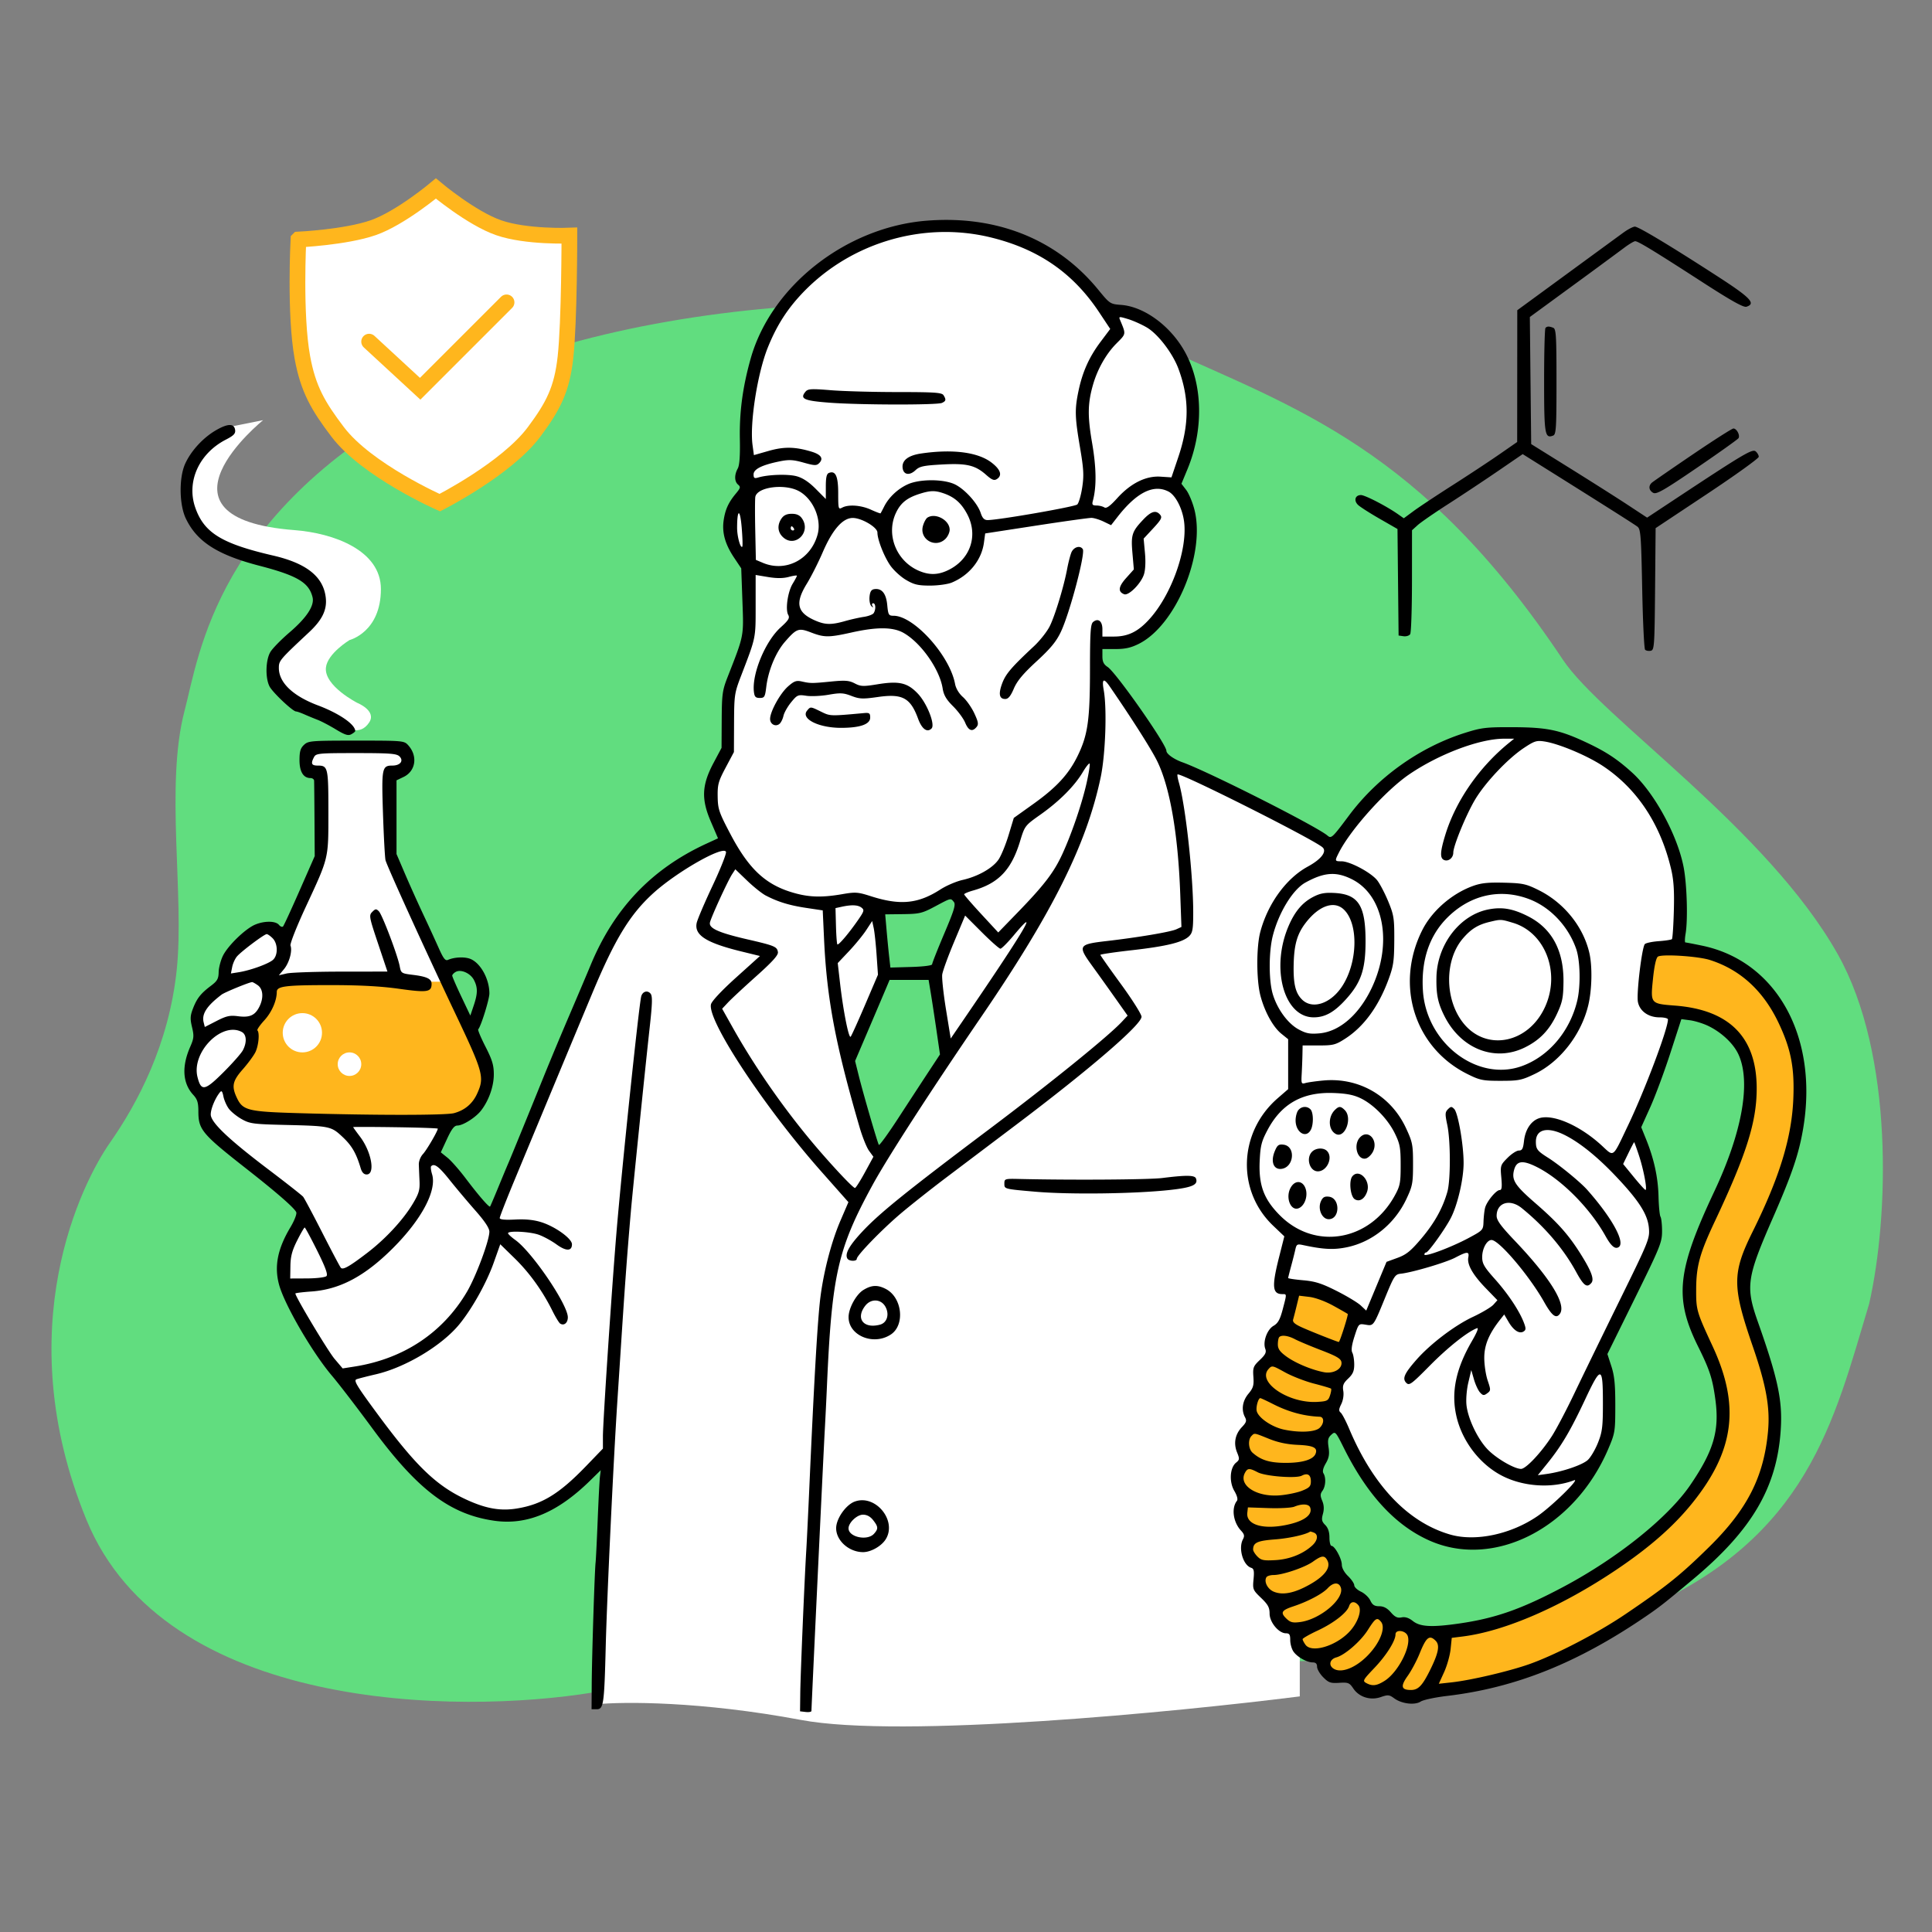 <svg width="246" height="246" viewBox="0 0 246 246" fill="none" xmlns="http://www.w3.org/2000/svg"><rect x="0" y="0" width="246" height="246" fill="#808080" stroke="none"/><path d="M23.501 90.5c-2.5 9.5 0 23.5-1 33s-5 17-8.5 22-13 23.6-3 48 47.167 24.833 64.5 22l39-6c22.667 2.333 73.3 4.7 94.5-4.5 21.2-9.2 24.5-24 29-39 2.5-11 3.2-31.7-4-44.5-9-16-30-30-35-37.5-18-27-34-32-51.5-40-17.711-8.097-65-8-92.5 6.5s-29.608 32.812-31.5 40z" fill="#61DD7F"/><path d="M47 92c-1.24 1.86-3 .5-3 .5l-2-1-3.5-1.5-3-2.5-1-2.5 1-2.5 4-3.5 1.5-2.5-1-2.5-3-1.5-7-2-5-3.5-1-3.5.5-4 4-5 5-1s-15.5 12.5 4 14c4.985.383 11 2.572 11 7.5 0 5.5-4 6.5-4 6.5s-2.809 1.71-3 3.5c-.25 2.338 4 4.5 4 4.5s2.5 1 1.5 2.5zm-12.5 33h2l20.5.5-7-17v-10l1.5-.5.5-1.5-1-1.5h-8l-3.5.5L39 98l1.5.5.5 10.5-4.5 9.5v2l-1.5 3-.5 1.5z" fill="#fff"/><path d="M41 124.5l-6 .5-.5 2-2.5 3.5v3l-3 3.5.5 4 3 1.5h26L61 140l1.5-2.5-1-3-2-4-3-5.5h-5l-10.5-.5z" fill="#FFB61D"/><path d="M29 122v2.5l-3.5 3v4l-1 2.5v3.5l2 3.5.5 3.5 11.5 9.5-.5 2-2 5 1.5 5.5 11 15.5 6.5 7c2.167 1.333 6.6 4 7 4 .4 0 3.5-.333 5-.5l5.5-2.5 5-5-1.5 32c3.333-.333 13.2-.4 26 2s47.667-1 63.5-3v-5.5l-.5-3-2-1v-2l-2-2-.5-2.5-1.5-2.5v-2l-1-2.5.5-2-1-3.5 1.5-1.5-1-2.5 1.5-2-.5-2.5 1.5-2.5v-2l1.5-2V170l1.5-1.5 1-4 1-.5 7.5 3-2 4.5.5 2.5-1 1.5-.5 2.5v2.5l4.5 8 4 4.5 6 3.5 7-.5 7-3.5 3.5-5 3-5.5v-7.5l-1.5-1.5 7.5-16.5-.5-3-.5-6-2-4 2-4.5 3.5-9.5-1.5-.5-2.5-1.5.5-6.5 3.5-.5.5-8-1.5-6-5-8-7-4-6-1-7.5.5-7 3-4 3.5-4.5 5.5-2.5 1.5-5.5-3.5-9-4.5-6-2L146 93l-3.5-5-3-3v-3l5-.5L147 79l2.5-3 2-6v-4.5l-2-3 .5-1.5 2-5.5-.5-5-1-5-3-3.5-3.5-2.5h-3l-1-1.5-4.5-4.5L129 30l-5.5-1h-5l-4 .5-5.5 2-6 4-4.5 5.5-2.5 6.5-1 7.5.5 7-2.5 3.5v3l2 2.5.5 9.5L93 88l-.5 7.5-2 6 2 5.5-9 5-5 6-4.5 10-3.5 8-8 19.5L55 147l2.5-4.5H41l-9.5-.5-1.5-1.5-1-2.5 3-4.5V131l2-3.5.5-3L36 122v-2l-1.5-2-3.5 1.5-2 2.5z" fill="#fff"/><path d="M209.5 124.5l.5-3.5 2.5-.5 7.5 1.5 3.5 3 3.5 4.5 2 7v5l-1 6.5-4.5 9.5-1.5 6.5 2.5 9 1 5 .5 6.5-2 5-5 7.5-8.5 7-9.5 6-10 4-9 1.5-3 .5-1.5-1H174l-1.5-1.5-3-.5-1-1.5-3-1.5-1-2.5-1.5-1-.5-2-2-2V200l-1.5-2.5v-3l-1-1.5.5-2.5-1-2 1-2.5-.5-3 2-1.5-1-2 1-2.5.5-2.5 1.5-2v-2l1.5-1.5 1.5-5 4 1.5 3.5 1.5-1 4v2.5l-1 2-2 7.5-1 5.5.5 6.5 2 4.5c.5.833 1.5 2.6 1.5 3 0 .4 1 .5 1.5.5l1.5 2 1.5.5 1 1.5 1.5-.5 1.5 1.5h3.5l9.5-2 5.5-3 12-7.5 4.5-5 3.5-6.5 1-5-1-4.5-2.5-6-1-4.5 1-5.5 5.5-12.5 1.5-7-1-6-2.5-2.5-3.5-1.5h-4l-2-1-.5-3.5z" fill="#FFB61D"/><path d="M115.5 115.5H112l.5 8.5-4.5 10.5 3 11.5 1.5 1 8-12-1-11.5 3-7-.5-1.5-.5-1.5-6 2z" fill="#61DD7F"/><path fill-rule="evenodd" clip-rule="evenodd" d="M118.009 28.099c-10.271.811-19.83 8.304-22.433 17.583-1.017 3.627-1.441 6.799-1.37 10.263.042 2.112-.044 3.301-.269 3.71-.448.813-.43 1.658.043 2.055.342.285.306.43-.272 1.124-.95 1.138-1.358 2.026-1.563 3.404-.233 1.568.177 3.047 1.318 4.757l.917 1.373.152 4.171c.167 4.575.228 4.264-1.892 9.68-.66 1.688-.727 2.178-.746 5.432l-.02 3.577-1.011 1.898c-1.504 2.823-1.59 4.604-.362 7.468l.922 2.149-1.48.682c-6.964 3.211-11.752 8.236-14.747 15.48-.394.953-1.61 3.819-2.7 6.369a493.375 493.375 0 00-3.16 7.551c-1.547 3.839-4.361 10.724-4.657 11.393-.128.292-.675 1.603-1.214 2.915-.539 1.311-1.017 2.432-1.062 2.491-.117.152-1.444-1.38-3.136-3.618-.8-1.058-1.832-2.228-2.296-2.601l-.843-.678.79-1.705c.587-1.266.926-1.705 1.319-1.707.713-.001 2.332-1.026 3.014-1.907.99-1.275 1.626-3.08 1.626-4.607 0-1.176-.202-1.846-1.06-3.527-.584-1.142-1-2.137-.927-2.211.343-.346 1.424-3.815 1.424-4.57 0-1.821-1.107-3.847-2.397-4.385-.73-.305-2.052-.251-2.884.117-.325.144-.583-.186-1.158-1.483a268.819 268.819 0 00-1.987-4.319 196.802 196.802 0 01-2.323-5.166l-1.077-2.516V99.36l.895-.429c1.552-.742 1.837-2.66.6-4.034-.527-.586-.645-.596-6.617-.596-5.756 0-6.111.029-6.656.54-.452.425-.575.841-.575 1.946 0 1.476.495 2.283 1.4 2.283.242 0 .449.15.46.331.011.182.034 2.418.05 4.968l.028 4.637-1.92 4.371c-1.056 2.405-2.006 4.467-2.11 4.582-.105.115-.342.026-.527-.199-.423-.513-1.85-.526-3.034-.027-1.25.527-3.48 2.688-4.105 3.98-.285.588-.526 1.522-.536 2.074-.015.836-.178 1.125-.971 1.722-1.307.984-1.788 1.59-2.292 2.889-.362.93-.382 1.318-.127 2.39.268 1.128.24 1.425-.235 2.509-1.1 2.506-.966 4.635.384 6.102.529.575.657.989.658 2.118.002 2.316.454 2.858 6.06 7.255 3.954 3.101 6.206 5.067 6.406 5.591.084.221-.25 1.075-.742 1.898-1.642 2.744-2.084 4.982-1.447 7.325.69 2.54 4.238 8.647 6.731 11.585.9 1.06 3.214 4.076 5.145 6.702 5.745 7.815 9.89 10.956 15.517 11.759 4.156.594 8.044-1.029 12.192-5.09l1.373-1.345-.1.798c-.055.439-.186 2.936-.29 5.549-.105 2.613-.226 5.048-.268 5.413-.123 1.051-.471 12.003-.493 15.499l-.02 3.18h.646c.885 0 .97-.586 1.16-8.081.16-6.237.987-23.668 1.478-31.132.144-2.186.323-4.928.398-6.094.566-8.762.825-12.308 1.33-18.149.22-2.56 1.862-18.605 2.377-23.238.356-3.203.381-4.11.124-4.423-.382-.464-1-.292-1.184.329-.277.933-2.492 22.059-3.171 30.246-.597 7.199-1.712 23.999-1.712 25.799v1.556l-2.168 2.249c-3.39 3.514-5.599 4.864-8.808 5.381-2.066.333-3.882.018-6.329-1.096-3.864-1.76-6.48-4.272-11.417-10.963-2.661-3.608-3.05-4.257-2.64-4.403.265-.094 1.369-.377 2.453-.629 3.784-.878 8.44-3.673 10.652-6.396 1.63-2.006 3.447-5.266 4.346-7.798l.84-2.365 1.826 1.783c1.892 1.847 3.56 4.166 4.81 6.686.397.801.844 1.535.992 1.631.488.314.975-.085.975-.799 0-1.613-4.548-8.31-6.683-9.841-.508-.364-.927-.752-.93-.861-.014-.349 2.777-.213 3.914.192.603.214 1.617.766 2.252 1.226 1.23.891 1.973.884 1.973-.016 0-.718-2.111-2.241-3.888-2.805-.953-.303-2.01-.411-3.35-.342-1.314.067-1.96.003-1.96-.193 0-.161.837-2.309 1.861-4.774 4.077-9.816 7.917-19.043 9.957-23.925 2.862-6.846 4.774-9.975 7.738-12.666 3.016-2.737 8.933-6.101 9.253-5.261.08.21-.693 2.16-1.717 4.334-1.024 2.175-1.932 4.308-2.018 4.74-.307 1.547 1.244 2.524 5.752 3.624l2.31.565-3.033 2.734c-1.832 1.651-3.1 3.003-3.203 3.412-.506 2.032 6.816 13.131 14.061 21.312l3.437 3.882-1.018 2.366c-1.221 2.839-2.263 6.969-2.624 10.405-.343 3.267-.763 10.686-1.334 23.58-.146 3.279-.32 6.856-.387 7.949-.224 3.612-.734 15.722-.766 18.149l-.03 2.385.722.083c.398.047.726-.013.729-.132.031-1.158 1.554-33.225 1.696-35.72.075-1.311.198-3.815.275-5.564.623-14.258 1.367-17.543 5.82-25.7 1.898-3.475 7.371-11.943 13.873-21.461 9.056-13.258 13.372-21.918 15.165-30.429.613-2.908.817-8.729.389-11.102-.26-1.438-.012-1.599.752-.49 2.749 3.99 5.242 7.906 6.015 9.45 1.644 3.285 2.693 9.265 2.973 16.945l.154 4.246-.645.296c-.74.34-4.876 1.038-8.863 1.497-3.63.417-3.727.578-1.871 3.138a470.98 470.98 0 012.969 4.153l1.559 2.207-.751.803c-1.731 1.849-9.075 7.796-16.863 13.652-10.543 7.928-13.954 10.68-16.154 13.031-1.692 1.808-2.273 2.861-1.909 3.455.215.35 1.192.37 1.192.025 0-.428 3.151-3.682 5.518-5.699 1.229-1.047 3.891-3.154 5.914-4.682l8.804-6.646c9.455-7.133 16.04-12.807 16.02-13.801-.007-.319-1.188-2.189-2.624-4.156-1.436-1.967-2.613-3.64-2.616-3.717-.002-.077 1.803-.344 4.012-.593 4.428-.5 6.523-1.016 7.299-1.798.433-.437.511-.892.511-2.994 0-4.757-.982-13.654-1.83-16.58-.145-.5-.22-.954-.166-1.008.298-.3 17.486 8.346 18.479 9.296.56.536-.202 1.516-1.891 2.434-2.754 1.497-5.102 4.73-6.055 8.338-.504 1.91-.497 6.095.013 8.07.528 2.045 1.617 4.027 2.683 4.884l.856.689v6.359l-1.33 1.155c-4.991 4.333-5.259 11.773-.584 16.23l1.426 1.359-.678 2.684c-.938 3.719-.851 4.67.431 4.67.574 0 .573-.07.036 1.963-.339 1.281-.601 1.748-1.164 2.074-.823.476-1.381 2.029-1.051 2.927.164.448.02.744-.698 1.426-.828.787-.898.971-.815 2.145.077 1.09-.019 1.417-.632 2.152-.767.919-.932 2.055-.436 2.989.237.446.169.663-.39 1.251-.869.914-1.091 2.063-.624 3.219.336.83.325.946-.125 1.314-.79.645-.901 2.437-.223 3.595.357.61.479 1.08.33 1.27-.724.928-.478 2.711.523 3.788.426.459.474.677.245 1.109-.609 1.147.011 3.293 1.047 3.625.346.11.405.395.303 1.465-.122 1.277-.085 1.367.959 2.368.881.846 1.085 1.221 1.085 2 0 1.103 1.166 2.507 2.082 2.507.442 0 .546.166.546.868 0 .478.185 1.135.41 1.459.484.697 1.708 1.382 2.468 1.382.37 0 .539.173.539.551 0 .302.352.905.783 1.339.684.69.941.779 2.036.708 1.141-.073 1.303-.009 1.79.714.747 1.11 2.185 1.56 3.511 1.099.906-.315 1.077-.298 1.705.163.95.698 2.617.898 3.375.406.329-.213 1.839-.534 3.357-.714 8.734-1.033 16.642-4.203 25.361-10.165 1.71-1.169 2.352-1.674 6.001-4.726 7.441-6.223 10.627-11.645 11.114-18.917.253-3.773-.322-6.506-2.908-13.829-1.585-4.484-1.422-5.606 1.924-13.256 2.421-5.535 3.289-8.09 3.836-11.301 1.99-11.68-3.341-21.355-12.861-23.337-1.078-.224-2.033-.408-2.125-.408-.091 0-.079-.507.027-1.126.301-1.768.172-6.229-.244-8.417-.778-4.09-3.724-9.509-6.576-12.094-1.887-1.711-3.3-2.643-5.764-3.803-3.431-1.617-5.026-1.95-9.375-1.968-3.474-.013-4.02.052-6.176.735-5.741 1.82-11.088 5.635-14.727 10.511-2.126 2.849-2.253 2.967-2.73 2.56-1.384-1.182-15.261-8.194-18.483-9.34-1.09-.387-2.036-1.066-2.036-1.459 0-.83-6.399-9.96-7.482-10.675-.501-.331-.666-.668-.666-1.36v-.922h1.657c1.246 0 1.988-.166 2.992-.671 4.724-2.373 8.495-11.478 7.071-17.07-.24-.941-.71-2.07-1.046-2.509l-.61-.797.771-1.863c2.058-4.979 1.96-10.666-.255-14.793-1.8-3.354-5.198-5.891-8.191-6.117-1.399-.106-1.448-.139-2.921-1.938-5.249-6.413-12.897-9.491-21.827-8.786zm88.705 1.513c-.57.415-3.846 2.81-7.279 5.323l-6.242 4.567-.006 8.39-.007 8.388-2.293 1.59c-1.261.874-3.948 2.646-5.972 3.937-2.024 1.291-4.24 2.761-4.925 3.266l-1.245.919-.726-.51c-1.458-1.025-4.207-2.446-4.731-2.446-.743 0-.945.713-.359 1.265.267.252 1.504 1.042 2.749 1.757l2.264 1.3.07 6.781.07 6.782.627.089c.345.05.728-.07.85-.265.123-.195.225-3.251.227-6.792l.004-6.438.723-.652c.397-.359 2.142-1.563 3.876-2.676 1.735-1.113 4.581-3 6.325-4.195l3.17-2.17 2.611 1.636c7.594 4.757 11.595 7.291 12.003 7.603.407.31.471 1.15.602 7.896.08 4.151.247 7.65.37 7.774.124.125.444.184.713.132.459-.09.491-.536.557-7.856l.07-7.76 6.566-4.361c3.612-2.399 6.566-4.524 6.566-4.723 0-.198-.177-.51-.395-.691-.416-.348-1.544.321-10.327 6.129l-3.494 2.31-2.419-1.592c-1.33-.876-4.651-2.983-7.38-4.683l-4.961-3.09-.086-8.092-.086-8.09 5.421-3.965a996.773 996.773 0 006.561-4.826c.627-.473 1.271-.86 1.431-.86.378 0 2.348 1.2 8.586 5.23 3.675 2.374 5.212 3.23 5.584 3.112 1.226-.393.536-1.133-3.494-3.745-6.071-3.935-10.251-6.452-10.715-6.452-.229 0-.883.34-1.454.754zm-80.59.611c6.087 1.48 10.496 4.517 13.821 9.524l1.42 2.138-1.226 1.634c-1.45 1.931-2.301 3.82-2.808 6.233-.499 2.374-.475 3.322.181 7.19.476 2.804.519 3.593.283 5.139-.154 1.004-.436 1.973-.627 2.153-.318.298-10.099 2-11.431 1.987-.415-.004-.652-.253-.867-.91-.431-1.316-2.192-3.204-3.47-3.72-1.523-.614-4.36-.58-5.801.07-1.27.571-2.424 1.654-3.015 2.827-.222.44-.43.832-.462.872-.032.038-.579-.168-1.215-.458-1.265-.58-2.874-.696-3.67-.267-.483.26-.508.169-.508-1.822 0-2.184-.336-2.923-1.18-2.596-.293.113-.397.568-.397 1.739v1.585l-1.283-1.293c-.869-.876-1.654-1.395-2.431-1.607-1.105-.301-3.638-.219-4.893.16-.486.146-.592.075-.592-.397 0-.667 1.077-1.205 3.324-1.66 1.185-.24 1.716-.212 3.041.16 1.414.396 1.652.403 1.993.06.577-.583.237-1.087-.982-1.455-2.088-.63-3.494-.655-5.462-.093l-1.872.534-.173-1.274c-.378-2.77.621-9.151 1.948-12.438 1.025-2.54 2.229-4.505 3.905-6.377 6.086-6.799 15.631-9.78 24.449-7.638zm19.907 11.478c1.423.84 3.286 3.277 4.021 5.258 1.394 3.756 1.385 7.088-.031 11.279l-.86 2.546-1.386-.091c-1.861-.123-3.791.832-5.509 2.728-.941 1.038-1.388 1.357-1.659 1.185-.203-.13-.65-.238-.992-.24-.517-.004-.595-.106-.461-.6.481-1.788.45-4.185-.095-7.353-.594-3.454-.569-5.046.117-7.438.567-1.974 1.67-3.92 2.957-5.218 1.284-1.295 1.26-1.142.475-3.038-.176-.426-.104-.433 1.017-.093.663.201 1.746.685 2.406 1.075zm50.754.051c-.096.097-.175 3.123-.175 6.724 0 6.85.09 7.395 1.149 6.986.379-.147.428-.923.428-6.865 0-5.865-.052-6.72-.416-6.86-.534-.207-.769-.204-.986.015zm-94.229 8.13c-.738.897-.203 1.142 3.032 1.39 3.827.294 13.718.315 14.347.031.521-.236.558-.417.201-.984-.21-.333-1.158-.398-5.843-.398-3.076 0-6.896-.105-8.488-.234-2.534-.206-2.939-.182-3.249.195zm-75.077 4.913c-1.622.944-3.145 2.6-3.893 4.235-.813 1.775-.774 5.226.08 7.003 1.416 2.945 4.01 4.61 9.344 5.998 4.847 1.26 6.329 2.138 6.788 4.02.26 1.066-.746 2.6-2.935 4.475-1.061.91-2.155 2.026-2.43 2.481-.612 1.011-.672 3.307-.116 4.391.393.766 2.962 3.193 3.38 3.193.125 0 .6.165 1.055.367.456.201 1.217.516 1.691.698.475.182 1.52.731 2.325 1.22 1.157.701 1.566.83 1.962.616.276-.148.5-.333.5-.41 0-.843-2.04-2.247-4.743-3.265-3.202-1.205-4.977-2.903-4.98-4.761 0-.936.088-1.04 3.855-4.564 1.67-1.563 2.291-2.847 2.12-4.383-.3-2.674-2.433-4.383-6.706-5.372-6.552-1.517-8.786-2.891-9.908-6.096-1.153-3.295.463-6.895 3.888-8.662 1.007-.519 1.248-.771 1.183-1.235-.12-.853-.938-.836-2.46.05zm188.053 3.07c-2.674 1.817-5.009 3.43-5.19 3.585-.477.41-.403.998.165 1.304.41.221 1.363-.326 5.585-3.207 2.8-1.911 5.171-3.6 5.269-3.754.23-.359-.231-1.236-.647-1.232-.176.002-2.508 1.49-5.182 3.305zm-98.24-.122c-1.653.243-2.474.88-2.363 1.833.102.883.876 1.02 1.646.29.509-.482 1.025-.594 3.348-.722 3.153-.176 4.242.079 5.644 1.32.724.642 1.015.757 1.357.54.729-.464.492-1.21-.67-2.103-1.731-1.33-4.952-1.746-8.962-1.158zm-15.514 4.82c1.773 1.004 2.851 3.53 2.333 5.468-.854 3.2-4.049 4.866-6.97 3.636l-.897-.378-.08-3.795c-.043-2.087-.038-3.994.012-4.238.26-1.27 3.809-1.71 5.602-.693zm46.995.019c.907.462 1.79 2.171 2.001 3.87.44 3.556-1.631 9.333-4.455 12.42-1.434 1.57-2.695 2.181-4.495 2.181h-1.456v-.935c0-1.035-.542-1.455-1.186-.917-.323.271-.391 1.313-.395 6.058-.005 6.444-.276 8.333-1.574 10.993-1.133 2.319-2.685 4.005-5.614 6.098l-2.512 1.795-.661 2.183c-.363 1.201-.933 2.593-1.266 3.093-.733 1.1-2.619 2.177-4.593 2.622-.802.181-2.072.725-2.822 1.209-2.852 1.839-5.133 2.058-8.881.855-1.618-.52-1.942-.543-3.618-.253-2.443.422-4.033.401-5.854-.077-3.77-.99-5.964-2.971-8.39-7.577-1.456-2.766-1.593-3.171-1.62-4.76-.025-1.546.087-1.951 1.02-3.709l1.049-1.973.017-3.71c.016-3.54.056-3.811.881-5.96 1.926-5.018 1.867-4.736 1.867-8.95V73.21l1.587.264c1.087.181 1.915.176 2.628-.015.573-.155 1.041-.222 1.041-.15 0 .072-.241.524-.535 1.005-.631 1.028-.958 3.284-.576 3.973.223.4.057.674-.975 1.61-1.939 1.757-3.654 5.892-3.392 8.177.074.647.213.795.748.795.597 0 .672-.129.827-1.404.254-2.102 1.21-4.408 2.385-5.754 1.484-1.7 1.731-1.787 3.323-1.177 1.69.648 2.247.647 5.173-.005 3.223-.718 5.266-.7 6.604.06 2.22 1.263 4.586 4.622 4.973 7.063.136.858.46 1.413 1.327 2.275.631.627 1.326 1.57 1.543 2.095.423 1.02.907 1.204 1.448.547.277-.337.227-.64-.285-1.743-.341-.735-.993-1.666-1.449-2.07-.505-.446-.897-1.1-1.003-1.671-.674-3.62-5.24-8.681-7.833-8.681-.617 0-.683-.112-.803-1.37-.14-1.473-.695-2.155-1.642-2.019-.388.057-.55.313-.613.972-.046.492.06 1.028.236 1.192.24.223.274.214.135-.034-.102-.182-.06-.331.093-.331.323 0 .364.778.066 1.251-.112.178-.672.393-1.244.478-.572.084-1.65.326-2.395.537-1.726.489-2.5.483-3.709-.027-2.411-1.015-2.709-2.222-1.168-4.727.548-.89 1.458-2.692 2.024-4.003 1.244-2.886 2.544-4.372 3.825-4.372 1.135 0 3.142 1.186 3.142 1.857 0 .88.823 3 1.618 4.164.42.616 1.322 1.45 2.004 1.855 1.036.614 1.542.735 3.08.735 1.012 0 2.253-.172 2.759-.381 2.234-.926 3.799-2.865 4.101-5.08l.16-1.179 6.477-.996c3.562-.547 6.738-.991 7.059-.985.32.005 1.012.217 1.538.47l.955.459.823-1.056c2.436-3.124 4.585-4.197 6.477-3.232zm-28.614.235c1.375.478 2.225 1.224 2.97 2.605 1.533 2.84.358 6.02-2.701 7.31-1.149.483-2.18.472-3.392-.039-2.918-1.228-4.27-4.652-2.936-7.431.594-1.237 1.405-1.88 3.004-2.386 1.359-.43 1.956-.44 3.055-.059zm-25.646 6.794c-.237.238-.662-1.323-.658-2.419.007-2.419.376-2.463.58-.069.11 1.3.146 2.42.078 2.487zm51.065-3.461c-1.451 1.53-1.587 1.95-1.385 4.284l.179 2.07-.979 1.093c-.994 1.109-1.072 1.75-.254 2.066.569.22 2.131-1.342 2.515-2.514.186-.57.237-1.619.133-2.744l-.168-1.822 1.22-1.314c1.018-1.098 1.165-1.38.89-1.713-.527-.64-1.143-.47-2.151.594zm-46.062-.14c-.558.803-.514 1.69.117 2.325 1.52 1.533 3.726-.534 2.481-2.325-.285-.411-.677-.589-1.299-.589-.621 0-1.013.178-1.299.589zm18.574-.103c-.183.118-.44.589-.57 1.047-.49 1.723 1.608 2.924 2.875 1.647.289-.292.525-.808.525-1.147 0-1.218-1.802-2.204-2.83-1.546zm-17.012 1.369c.09.145.037.265-.116.265a.273.273 0 01-.278-.265c0-.146.052-.265.116-.265s.189.119.278.265zm35.323 3.113c-.152.4-.386 1.325-.522 2.053-.416 2.234-1.555 5.978-2.219 7.3-.348.691-1.251 1.835-2.009 2.542-2.854 2.666-3.581 3.512-4.028 4.69-.518 1.37-.396 2.028.378 2.028.381 0 .682-.366 1.092-1.327.418-.978 1.18-1.891 2.899-3.473 1.797-1.654 2.508-2.52 3.099-3.774 1.119-2.373 3.124-9.942 2.782-10.5-.332-.543-1.195-.272-1.472.46zm-36.067 17.02c-1.007.89-2.278 3.198-2.278 4.133 0 .678.7 1.043 1.199.625.189-.158.415-.615.503-1.017.087-.4.526-1.178.975-1.728.772-.944.879-.99 1.935-.83.615.093 1.894.033 2.842-.133 1.483-.26 1.891-.24 2.901.15 1.032.397 1.443.414 3.362.14 3.137-.45 4.148.096 5.129 2.768.484 1.318 1.154 1.804 1.712 1.24.49-.494-.584-3.216-1.753-4.444-1.322-1.389-2.388-1.633-5.154-1.18-1.789.293-2.112.28-2.874-.117-.714-.372-1.218-.412-2.992-.238-2.467.243-2.642.243-3.751-.006-.694-.155-.977-.053-1.756.637zm2.434 3.072c-.853 1.036 1.463 2.204 4.355 2.195 2.417-.007 3.679-.457 3.679-1.313 0-.55-.11-.629-.788-.567-4.34.394-4.29.396-5.459-.175-1.372-.67-1.352-.668-1.787-.14zm89.374 4.106c-3.809 3.093-6.795 7.409-8.117 11.731-.667 2.18-.699 2.973-.128 3.194.544.21 1.149-.288 1.149-.945 0-.845 1.597-4.747 2.737-6.69 1.286-2.19 4.183-5.267 6.256-6.642 1.344-.892 1.62-.979 2.628-.821 1.861.291 5.473 1.814 7.478 3.153 4.317 2.882 7.278 7.364 8.629 13.06.337 1.422.425 2.739.355 5.344-.052 1.901-.161 3.524-.243 3.607-.082.083-.833.199-1.668.259s-1.636.228-1.779.372c-.373.376-1.085 6.287-.886 7.355.219 1.175 1.332 1.975 2.749 1.975.592 0 1.077.118 1.077.262 0 1.21-2.939 9.011-5.092 13.516-2.028 4.244-1.723 4.019-3.39 2.497-2.8-2.557-6.249-4.032-7.977-3.412-.999.359-1.711 1.453-1.87 2.872-.111.993-.234 1.222-.654 1.222-.285 0-.936.422-1.447.937-.902.91-.925.982-.787 2.517.108 1.203.059 1.58-.204 1.58-.46 0-1.666 1.467-1.866 2.27-.088.351-.176 1.133-.197 1.738-.037 1.079-.071 1.116-1.878 2.086-2.215 1.19-5.65 2.475-5.65 2.114 0-.143.095-.259.212-.259.296 0 2.491-3.072 3.187-4.46.854-1.703 1.594-4.925 1.594-6.941 0-2.314-.706-6.376-1.194-6.871-.336-.341-.434-.337-.802.034-.368.371-.378.614-.086 1.978.432 2.013.439 7.056.012 8.543-.605 2.108-1.641 3.964-3.314 5.942-1.349 1.593-1.908 2.045-3.041 2.46l-1.389.507-1.292 3.102-1.292 3.103-.7-.654c-.384-.36-1.764-1.191-3.065-1.848-1.903-.96-2.736-1.226-4.27-1.36-1.048-.092-1.906-.221-1.906-.287 0-.066.168-.734.372-1.485.204-.751.446-1.707.538-2.125.153-.695.238-.744 1.008-.578 2.584.556 3.909.619 5.594.264 3.236-.683 6.063-2.986 7.549-6.149.77-1.638.839-2.005.839-4.436 0-2.463-.063-2.785-.9-4.586-1.912-4.113-6.009-6.47-10.521-6.053-.945.088-1.969.232-2.275.321-.517.15-.55.072-.483-1.119.039-.704.083-1.817.097-2.473l.024-1.192h2.042c1.866 0 2.16-.076 3.409-.884 2.335-1.511 4.201-4.059 5.464-7.462.646-1.738.74-2.368.755-5.034.014-2.777-.051-3.211-.744-4.901-.418-1.021-1.049-2.239-1.402-2.708-.74-.986-3.481-2.459-4.575-2.459-.872 0-.88-.028-.314-1.139 1.495-2.937 5.959-7.899 8.927-9.924 3.807-2.596 8.956-4.537 12.06-4.547l1.314-.004-.657.533zm-141.27 1.729c.558.563.088 1.164-.91 1.164-1.33 0-1.39.308-1.195 6.157.099 2.953.244 5.607.322 5.898.225.831 5.068 11.471 8.79 19.312 3.674 7.736 3.828 8.291 2.885 10.384-.58 1.289-1.57 2.13-2.944 2.503-1.066.289-10.156.289-19.948-.001-6.317-.187-6.962-.35-7.717-1.955-.688-1.461-.548-2.139.747-3.609.648-.735 1.37-1.71 1.603-2.166.416-.811.58-2.49.272-2.8-.085-.085.309-.661.874-1.279.946-1.035 1.588-2.497 1.591-3.625.003-.731 1.073-.866 6.835-.866 3.743 0 6.419.144 8.765.474 3.565.5 4.113.416 4.113-.63 0-.643-.602-.932-2.405-1.152-1.433-.175-1.49-.213-1.652-1.083-.258-1.384-2.223-6.569-2.655-7.006-.337-.34-.44-.331-.842.075-.437.439-.4.636.736 4.03l1.195 3.569-5.927.007c-3.26.003-6.37.11-6.913.237l-.985.231.646-.775c.677-.811 1.097-2.325.836-3.012-.084-.22.78-2.413 1.92-4.872 2.995-6.455 2.905-6.077 2.905-12.173 0-5.642-.053-5.873-1.366-5.873-.787 0-.898-.259-.464-1.077.255-.48.599-.513 5.369-.513 4.33 0 5.16.065 5.519.426zm87.519 3.226c-.584 2.659-1.901 6.541-3.11 9.175-1.087 2.368-2.314 3.97-5.772 7.536l-2.403 2.477-2.167-2.345c-1.192-1.29-2.169-2.419-2.173-2.51-.003-.09.512-.31 1.145-.489 3.227-.911 4.864-2.626 5.968-6.255.605-1.987.619-2.005 2.592-3.401 2.42-1.712 4.351-3.648 5.401-5.416.433-.73.829-1.213.879-1.072.049.14-.113 1.175-.36 2.3zm-40.889 14.483c1.555.811 3.005 1.255 5.153 1.578l2.103.316.171 3.697c.35 7.552 1.462 13.43 4.529 23.942.358 1.225.898 2.566 1.202 2.98l.551.751-1.082 1.988c-.596 1.094-1.165 1.988-1.265 1.988-.229 0-2.311-2.182-4.549-4.769-4.061-4.695-7.999-10.285-10.977-15.585l-1.388-2.47.753-.802c.415-.442 2.03-1.944 3.591-3.34 2.054-1.837 2.816-2.681 2.76-3.059-.105-.704-.39-.824-3.89-1.632-3.638-.841-4.898-1.402-4.77-2.125.106-.604 2.254-5.29 2.832-6.18l.402-.618 1.499 1.442c.824.792 1.893 1.647 2.375 1.898zm74.649-2.064c4.058 2.039 5.18 8.15 2.531 13.786-1.613 3.432-4.112 5.609-6.693 5.831-1.204.104-1.682.012-2.636-.504-1.38-.748-2.735-2.604-3.3-4.522-.515-1.751-.507-5.382.017-7.421.761-2.961 2.55-5.874 4.148-6.755 2.399-1.322 3.917-1.428 5.933-.415zm15.336.872c-2.672.986-5.173 3.177-6.391 5.6-3.507 6.977-.992 14.979 5.76 18.33 1.58.784 1.94.857 4.229.857 2.277 0 2.665-.077 4.302-.859 3.261-1.557 5.979-5.056 6.863-8.836.456-1.951.512-4.88.126-6.57-.767-3.354-3.231-6.413-6.453-8.012-1.612-.8-2.028-.89-4.423-.95-2.068-.051-2.941.044-4.013.44zm-20.246 1.352c-1.369.701-2.324 1.808-3.119 3.614-2.373 5.389-.673 11.736 3.145 11.739 1.447.002 2.616-.65 4.096-2.283 1.944-2.143 2.509-3.809 2.512-7.395.003-4.561-.908-5.986-3.934-6.157-1.227-.07-1.834.039-2.7.482zm27.454.296c2.684 1.013 4.98 3.435 5.993 6.326.524 1.493.592 4.716.14 6.613-.933 3.914-3.655 7.117-7.087 8.338-5.647 2.009-12.119-2.937-12.56-9.597-.256-3.868.806-7.036 3.131-9.344 2.902-2.879 6.686-3.73 10.383-2.336zm-73.248.355c.27.328.056 1.04-1.216 4.038-.85 2.002-1.544 3.761-1.544 3.907 0 .157-1.099.298-2.657.342l-2.657.075-.157-1.4c-.087-.769-.235-2.294-.33-3.387l-.173-1.987 2.279-.028c2.076-.025 2.436-.111 4.038-.965 2.096-1.118 2.005-1.095 2.417-.595zm-11.76.727c.39.3.351.447-.409 1.55-1.169 1.695-2.511 3.28-2.655 3.135-.066-.067-.147-1.133-.18-2.37l-.059-2.249.764-.167c1.274-.279 2.086-.247 2.539.101zm61.41.236c1.924 1.808 1.788 6.857-.267 9.88-1.469 2.161-3.769 2.879-5.058 1.579-.834-.841-1.108-2.019-1.049-4.502.06-2.477.442-3.813 1.485-5.192 1.686-2.228 3.643-2.935 4.889-1.765zm18.456-.009c-3.675.7-6.579 4.488-6.652 8.675-.038 2.164.184 3.245 1.004 4.885 2.105 4.212 6.431 5.906 10.257 4.019 1.91-.943 3.135-2.227 4.095-4.295.676-1.456.795-2.039.82-3.998.052-4.06-1.486-6.895-4.58-8.44-1.884-.942-3.23-1.172-4.944-.846zm-62.171 5.006c.152 0 .918-.768 1.703-1.707 3.543-4.236 1.236-.392-6.883 11.465l-1.148 1.678-.596-3.665c-.328-2.015-.546-4.031-.485-4.479.061-.448.743-2.321 1.515-4.162l1.403-3.348 2.108 2.109c1.16 1.16 2.232 2.109 2.383 2.109zm65.263-3.294c4.103 1.228 6.06 6.31 4.105 10.662-2.14 4.763-7.638 5.791-10.532 1.969-2.282-3.013-2.268-7.906.031-10.614 1.044-1.229 1.936-1.783 3.454-2.143 1.406-.334 1.407-.334 2.942.126zm-81.029 4.089l.174 2.517-1.642 3.842c-.903 2.113-1.728 3.937-1.835 4.054-.239.263-.948-3.306-1.347-6.78l-.298-2.594 1.43-1.513c.786-.832 1.773-2.038 2.193-2.678l.763-1.165.195.9c.106.495.272 2.032.367 3.417zm-76.898-2.12c.67.676.696 2.148.048 2.739-.551.503-2.863 1.343-4.349 1.58l-1.016.162.165-.832c.09-.458.37-1.067.622-1.354.586-.669 3.464-2.825 3.77-2.825.13 0 .471.239.76.53zm182.995 2.761c3.863 1.227 6.792 3.901 8.732 7.97 1.602 3.361 2.068 5.766 1.894 9.772-.214 4.924-1.756 9.946-5.169 16.836-2.626 5.302-2.626 6.971 0 14.596 1.723 5.001 2.229 7.821 1.95 10.859-.534 5.804-2.652 9.952-7.526 14.738-3.654 3.587-5.365 4.961-10.603 8.511-3.544 2.403-8.86 5.17-12.241 6.372-2.549.906-7.442 2.055-9.902 2.326l-1.644.18.678-1.49c.372-.82.742-2.135.823-2.923l.147-1.432 1.411-.177c5.372-.677 12.588-3.814 19.545-8.495 4.226-2.844 7.272-5.514 9.646-8.454 5.386-6.673 6.138-12.396 2.623-19.98-2.065-4.456-2.116-4.63-2.104-7.298.012-2.943.457-4.558 2.38-8.638 4.035-8.563 5.326-12.666 5.326-16.919 0-6.498-3.454-10.005-10.385-10.542-3.148-.244-3.145-.239-2.822-3.392.167-1.642.397-2.684.626-2.843.507-.353 5.097-.059 6.615.423zM60.35 124.786c.496.967.488 1.711-.038 3.266l-.425 1.258-1.152-2.426c-.633-1.335-1.152-2.529-1.152-2.654 0-.126.198-.34.44-.477.665-.375 1.882.165 2.327 1.033zm58.163 1.64c.151.911.477 3.046.725 4.745l.449 3.088-1.455 2.211c-.8 1.216-2.524 3.854-3.83 5.863-1.306 2.009-2.43 3.559-2.498 3.444-.183-.307-1.992-6.53-2.547-8.757l-.479-1.925 1.836-4.301c1.009-2.366 1.998-4.689 2.196-5.163l.362-.861h4.966l.275 1.656zm-85.693-.978c.695.49.772 1.632.188 2.772-.55 1.072-1.224 1.366-2.691 1.175-1.05-.136-1.487-.04-2.744.605l-1.495.766-.148-.595c-.266-1.067.395-2.086 2.286-3.527.388-.296 3.443-1.551 3.881-1.595.077-.008.402.172.723.399zm184.642 5.16c1.718.814 3.261 2.262 3.899 3.659 1.603 3.511.479 9.872-3.082 17.441-4.757 10.11-5.117 13.584-2.051 19.763 1.48 2.981 1.832 4.071 2.196 6.788.523 3.915-.235 6.484-3.192 10.816-2.841 4.164-9.314 9.349-16.267 13.031-5.301 2.806-8.585 3.955-13.199 4.618-3.47.498-4.936.419-5.863-.316-.519-.412-.979-.56-1.444-.466-.524.105-.838-.043-1.36-.642-.471-.541-.922-.779-1.476-.779-.612 0-.878-.17-1.14-.729-.189-.401-.725-.907-1.192-1.126-.466-.219-.851-.584-.854-.812-.003-.227-.36-.756-.794-1.175-.473-.457-.789-1.033-.79-1.441-.001-.759-.896-2.401-1.309-2.401-.146 0-.266-.477-.266-1.06 0-.713-.176-1.236-.536-1.599-.445-.449-.495-.687-.295-1.416.165-.603.138-1.12-.088-1.663-.269-.643-.263-.878.032-1.284.407-.561.468-1.67.123-2.219-.148-.237-.044-.684.296-1.264.407-.695.487-1.156.356-2.036-.138-.933-.076-1.223.349-1.611.508-.463.542-.427 1.594 1.682 2.983 5.982 6.561 9.855 10.884 11.783 8.234 3.671 18.485-1.575 22.787-11.66.862-2.021.892-2.211.895-5.537.001-2.685-.109-3.786-.502-4.995l-.504-1.55 3.48-7.06c3.246-6.587 3.48-7.163 3.479-8.58 0-.834-.089-1.662-.197-1.838-.107-.176-.221-1.34-.252-2.588-.061-2.426-.567-4.758-1.576-7.261l-.626-1.553 1.153-2.556c.634-1.406 1.784-4.503 2.555-6.882l1.402-4.325 1.106.146c.608.08 1.629.393 2.269.697zm-186.668.795c.605.327.661 1.314.133 2.323-.206.393-1.331 1.667-2.5 2.831-2.358 2.349-2.814 2.43-3.28.582-.793-3.151 3.102-7.108 5.647-5.736zm-1.663 9.762c.28.382 1.018.981 1.639 1.331 1.04.585 1.48.644 5.496.739 5.777.137 5.901.163 7.377 1.554 1.165 1.099 1.717 2.056 2.284 3.959.159.535.406.795.756.795 1.131 0 .63-2.868-.84-4.811-.481-.635-.875-1.184-.875-1.219 0-.035 2.424-.029 5.387.013 2.964.042 5.388.125 5.388.185 0 .305-1.411 2.723-1.889 3.235-.309.332-.54.916-.525 1.329.014.406.053 1.35.088 2.099.052 1.143-.082 1.601-.843 2.875-1.231 2.063-3.468 4.48-5.798 6.265-2.287 1.751-3.106 2.215-3.378 1.91-.11-.123-1.172-2.131-2.36-4.462-1.189-2.332-2.287-4.393-2.44-4.58-.154-.187-2.124-1.737-4.378-3.444-5.152-3.902-7.386-6.031-7.386-7.037 0-.706.547-2.039 1.145-2.792.232-.292.327-.191.467.497.096.475.404 1.177.684 1.559zm144.128-1.32c1.662.803 3.463 2.658 4.35 4.479.649 1.332.736 1.807.736 4.027 0 2.275-.073 2.649-.753 3.886-3.196 5.814-10.172 7.002-14.643 2.494-2.036-2.053-2.696-3.837-2.553-6.91.09-1.937.229-2.487.992-3.927 1.781-3.362 4.466-4.869 8.415-4.723 1.644.061 2.557.239 3.456.674zm-7.944 1.509c-.191.233-.347.818-.347 1.3 0 1.53 1.325 2.358 1.935 1.21.369-.695.344-2.224-.043-2.614-.44-.443-1.133-.396-1.545.104zm4.639-.006c-.89.897-.823 2.524.124 3.035 1.168.63 2.17-2.008 1.152-3.035-.519-.522-.758-.522-1.276 0zm28.994 3.039c1.904.871 4.23 2.7 6.635 5.218 3.073 3.217 4.226 5.004 4.371 6.777.111 1.339-.011 1.638-3.791 9.327-2.147 4.37-4.719 9.652-5.715 11.738-.995 2.086-2.269 4.507-2.829 5.382-1.345 2.097-3.322 4.205-3.945 4.205-.841 0-3.07-1.285-4.195-2.42-1.289-1.3-2.557-3.923-2.752-5.692-.08-.732.021-1.984.234-2.884l.375-1.589.343 1.192c.189.656.535 1.402.771 1.659.369.402.497.417.916.108.465-.343.468-.42.055-1.64-.238-.705-.432-2.005-.43-2.89.002-1.621.603-3.055 2.046-4.883l.494-.626.547.936c.643 1.097 1.376 1.571 1.914 1.235.311-.193.321-.382.059-1.082-.565-1.509-2.002-3.681-3.683-5.566-1.397-1.566-1.642-1.989-1.642-2.833 0-1.078.598-2.17 1.188-2.17.953 0 4.803 4.535 6.696 7.887 1.005 1.781 1.528 2.175 2.006 1.515.86-1.185-1.22-4.557-5.742-9.312-1.764-1.854-2.309-2.599-2.309-3.158 0-1.694 1.688-2.217 3.199-.992 2.916 2.363 5.325 5.188 6.923 8.119.973 1.786 1.385 2.081 1.948 1.396.383-.465-.029-1.547-1.437-3.775-1.515-2.395-2.878-3.919-5.682-6.354-2.604-2.259-3.053-2.946-2.742-4.194.304-1.224 1.07-1.342 2.876-.443 3.125 1.554 6.778 5.218 8.777 8.805.717 1.285 1.209 1.704 1.668 1.419.905-.564-.83-3.732-4.003-7.309-.865-.974-3.546-3.173-4.958-4.065-1.397-.882-1.566-1.102-1.571-2.039-.009-1.534 1.346-1.935 3.385-1.002zm-25.808.463c-.852.948-.314 2.872.745 2.667.275-.054.677-.416.894-.806.815-1.464-.577-3.045-1.639-1.861zm35.548 2.276c.596 1.804 1.087 4.416.826 4.387-.087-.01-.762-.757-1.5-1.66l-1.342-1.641.674-1.388c.37-.763.699-1.388.729-1.388.031 0 .307.761.613 1.69zm-46.379-.528c-.544 1.313-.149 2.351.85 2.234 1.625-.19 1.854-2.897.26-3.083-.612-.071-.783.059-1.11.849zm4.753.05c-.807.814-.31 2.498.739 2.498 1.174 0 1.971-1.781 1.161-2.597-.442-.446-1.409-.396-1.9.099zm-109.809 3.597c.832 1.042 2.311 2.8 3.287 3.907 1.19 1.352 1.773 2.231 1.771 2.677-.004 1.141-1.708 5.712-2.857 7.661-3.068 5.208-8.062 8.528-14.3 9.51l-1.524.24-1.032-1.217c-.836-.986-4.989-7.914-4.989-8.323 0-.061.917-.176 2.037-.255 3.624-.257 6.788-1.934 10.35-5.486 3.684-3.674 5.65-7.372 5.019-9.444-.146-.478-.199-.936-.119-1.017.404-.407.977.018 2.357 1.747zm114.942-.469c-.466.566-.26 2.563.302 2.918.6.379 1.269-.033 1.58-.975.471-1.423-1.032-2.975-1.882-1.943zm-24.205.22c-1.679.211-11.44.277-18.134.123-1.939-.045-1.971-.035-1.971.616 0 .662.003.663 3.942 1.004 4.38.38 12.753.268 17.214-.23 2.779-.31 3.546-.656 3.239-1.462-.161-.422-1.239-.435-4.29-.051zm16.424 1.102c-.87 1.339-.014 3.372 1.119 2.656.674-.428 1.002-1.558.702-2.422-.342-.984-1.257-1.102-1.821-.234zm3.778 1.86c-.438.969.133 2.282.992 2.282 1.456 0 1.48-2.696.025-2.866-.553-.064-.784.068-1.017.584zm-127.806 6.29c1.055 2.121 1.386 3.029 1.181 3.236-.157.158-1.257.292-2.45.297l-2.165.01.025-1.59c.02-1.227.215-1.967.858-3.246.458-.91.89-1.656.959-1.656.069 0 .785 1.327 1.592 2.949zm146.571.859c-.172.909.565 2.204 2.239 3.933l1.467 1.515-.509.57c-.28.313-1.455 1.013-2.611 1.554-2.318 1.086-5.42 3.441-7.194 5.462-1.542 1.757-1.823 2.398-1.289 2.938.378.38.646.184 3.003-2.201 2.295-2.321 4.767-4.286 5.984-4.757.267-.103.041.485-.634 1.649-2.032 3.504-2.652 6.465-1.987 9.478.706 3.201 2.953 6.164 5.796 7.644 2.727 1.42 6.404 1.656 9.199.592.884-.336-2.782 3.269-4.606 4.53-3.405 2.354-7.945 3.317-11.185 2.374-5.348-1.557-9.786-6.208-12.839-13.455-.414-.984-.901-1.913-1.082-2.065-.262-.218-.247-.44.07-1.082.236-.477.343-1.159.261-1.668-.114-.707-.002-.991.626-1.589.596-.567.765-.961.765-1.783 0-.58-.109-1.26-.242-1.511-.165-.31-.075-.98.28-2.083.518-1.615.528-1.625 1.391-1.484 1.051.172.994.251 2.527-3.489 1.112-2.714 1.25-2.924 1.971-2.998 1.437-.149 5.74-1.42 6.942-2.051 1.522-.8 1.805-.803 1.657-.023zm-77.024 4.147c-.922.567-1.875 2.307-1.884 3.438-.017 2.369 3.169 3.689 5.379 2.229 1.833-1.21 1.452-4.707-.63-5.793-1.054-.549-1.822-.515-2.865.126zm59.832 2c.96.53 1.788 1.003 1.839 1.052.1.095-1.004 3.566-1.134 3.566-.169 0-3.494-1.314-4.687-1.852-.934-.421-1.226-.684-1.128-1.014a59.47 59.47 0 00.445-1.737l.314-1.291 1.302.156c.764.091 2.024.554 3.049 1.12zm-57.025.132c.537.97.211 2.044-.693 2.283-2.099.556-3.14-.787-1.871-2.413.73-.936 2.009-.871 2.564.13zm52.149 4.135c.462.244 1.964.875 3.337 1.402 1.982.761 2.514 1.076 2.579 1.526.123.856-1.01 1.504-2.227 1.274-1.568-.297-3.636-1.163-4.792-2.007-.824-.602-1.079-.964-1.079-1.537 0-.412.079-.828.176-.925.302-.305 1.132-.194 2.006.267zm2.416 5.65c1.134.292 2.113.583 2.176.646.063.064.004.451-.131.861-.222.674-.376.753-1.619.825-3.644.214-7.705-2.518-6.213-4.179.438-.488.49-.478 2.088.407.901.499 2.566 1.147 3.699 1.44zm36.792 2.649c-.003 2.865-.088 3.524-.627 4.882-.344.864-.924 1.85-1.291 2.192-.68.636-3.234 1.505-5.247 1.786l-1.123.157 1.182-1.463c1.829-2.264 2.972-4.194 4.834-8.163 2.064-4.401 2.277-4.344 2.272.609zm-41.967-.026c1.942.988 3.908 1.521 5.899 1.598.603.024.595.873-.013 1.428-.588.536-2.559.626-4.536.208-1.532-.325-3.235-1.48-3.46-2.349-.128-.494.189-1.654.452-1.654.082 0 .827.346 1.658.769zm-.538 4.415c1.15.464 2.314.707 3.667.766 1.986.087 2.543.365 2.254 1.124-.282.74-1.638 1.163-3.745 1.168-2.076.004-3.194-.333-4.28-1.293-.528-.467-.609-1.658-.145-2.126.406-.41.291-.428 2.249.361zm-1.45 4.255c.981.512 4.878.814 5.607.435.742-.386 1.163-.126 1.163.718 0 .627-.174.814-1.106 1.19-.609.246-1.887.512-2.842.593-2.94.249-5.297-1.262-4.452-2.853.331-.625.568-.637 1.63-.083zm-51.311 3.731c-1.134.418-2.365 2.183-2.365 3.39 0 1.589 1.642 3.047 3.43 3.047.998 0 2.341-.764 2.884-1.64 1.475-2.378-1.316-5.767-3.949-4.797zm57.987.743c.329.864-.598 1.639-2.534 2.117-3.249.803-5.652.168-5.465-1.443l.078-.677 2.628.089c1.445.049 2.923-.033 3.285-.182.97-.399 1.835-.358 2.008.096zm-55.641 1.623c.659.844.675 1.102.11 1.732-.844.94-3.244.429-3.244-.691 0-.718 1.08-1.739 1.839-1.739.498 0 .934.235 1.295.698zm56.108 1.582c.594.23.513.981-.176 1.623-1.165 1.088-2.895 1.78-4.702 1.883-1.503.085-1.823.022-2.3-.459-.304-.307-.552-.707-.549-.889.01-.88.526-1.118 2.808-1.292 1.796-.137 3.903-.607 4.459-.996.025-.017.231.042.46.13zm1.728 3.546c.476.895-.317 1.98-2.238 3.063-1.953 1.101-3.437 1.397-4.592.915-.788-.33-1.271-1.284-.93-1.841.094-.154.507-.28.917-.28 1.136 0 3.974-.964 5.005-1.701 1.128-.806 1.478-.836 1.838-.156zm1.72 3.479c.447 1.421-2.636 4.022-5.171 4.364-.946.127-1.252.053-1.752-.422-.815-.776-.651-1.07.883-1.578 1.846-.611 3.693-1.588 4.364-2.308.717-.77 1.444-.794 1.676-.056zm2.231 2.229c.508.617-.102 2.321-1.243 3.472-1.765 1.779-4.726 2.617-5.496 1.556-.2-.276-.364-.594-.364-.708 0-.113.86-.607 1.911-1.096 2.037-.949 3.743-2.275 4.008-3.117.194-.616.725-.665 1.184-.107zm2.882 2.108c.518.629.086 2.1-1.038 3.534-1.66 2.118-3.985 3.204-5.085 2.376-.585-.441-.361-1.164.428-1.379 1.089-.298 3.091-2.036 4.006-3.478.982-1.547 1.18-1.671 1.689-1.053zm3.393 1.791c.489 1.322-1.235 4.665-2.959 5.739-.998.622-1.538.685-2.311.268-.497-.268-.433-.387 1.033-1.926 1.523-1.6 2.686-3.447 2.686-4.269 0-.673 1.291-.516 1.551.188zm3.568.629c.553.558.356 1.568-.732 3.758-.979 1.968-1.497 2.502-2.427 2.502-1.24 0-1.349-.473-.41-1.791.471-.661 1.156-1.945 1.521-2.852.845-2.099 1.252-2.42 2.048-1.617z" fill="#000"/><circle cx="38.5" cy="131.5" r="2.5" fill="#fff"/><circle cx="44.5" cy="135.5" r="1.5" fill="#fff"/><path d="M47.5 29c-3.525 1.22-9.5 1.5-9.5 1.5s-.5 9.5.5 15c.734 4.039 2.016 6.232 4.5 9.5 3.737 4.916 13 9 13 9s8.495-4.306 12-9c2.456-3.29 3.547-5.42 4-9.5.5-4.5.5-15.5.5-15.5s-5.475.22-9-1c-3.481-1.205-8-5-8-5s-4.518 3.795-8 5z" fill="#fff"/><path d="M47 43.5l6.5 6 11-11m-26.5-8s5.975-.28 9.5-1.5c3.482-1.205 8-5 8-5s4.519 3.795 8 5c3.525 1.22 9 1 9 1s0 11-.5 15.5c-.453 4.08-1.544 6.21-4 9.5-3.505 4.694-12 9-12 9s-9.263-4.084-13-9c-2.484-3.268-3.766-5.461-4.5-9.5-1-5.5-.5-15-.5-15z" stroke="#FFB61D" stroke-width="2" stroke-linecap="round"/></svg>